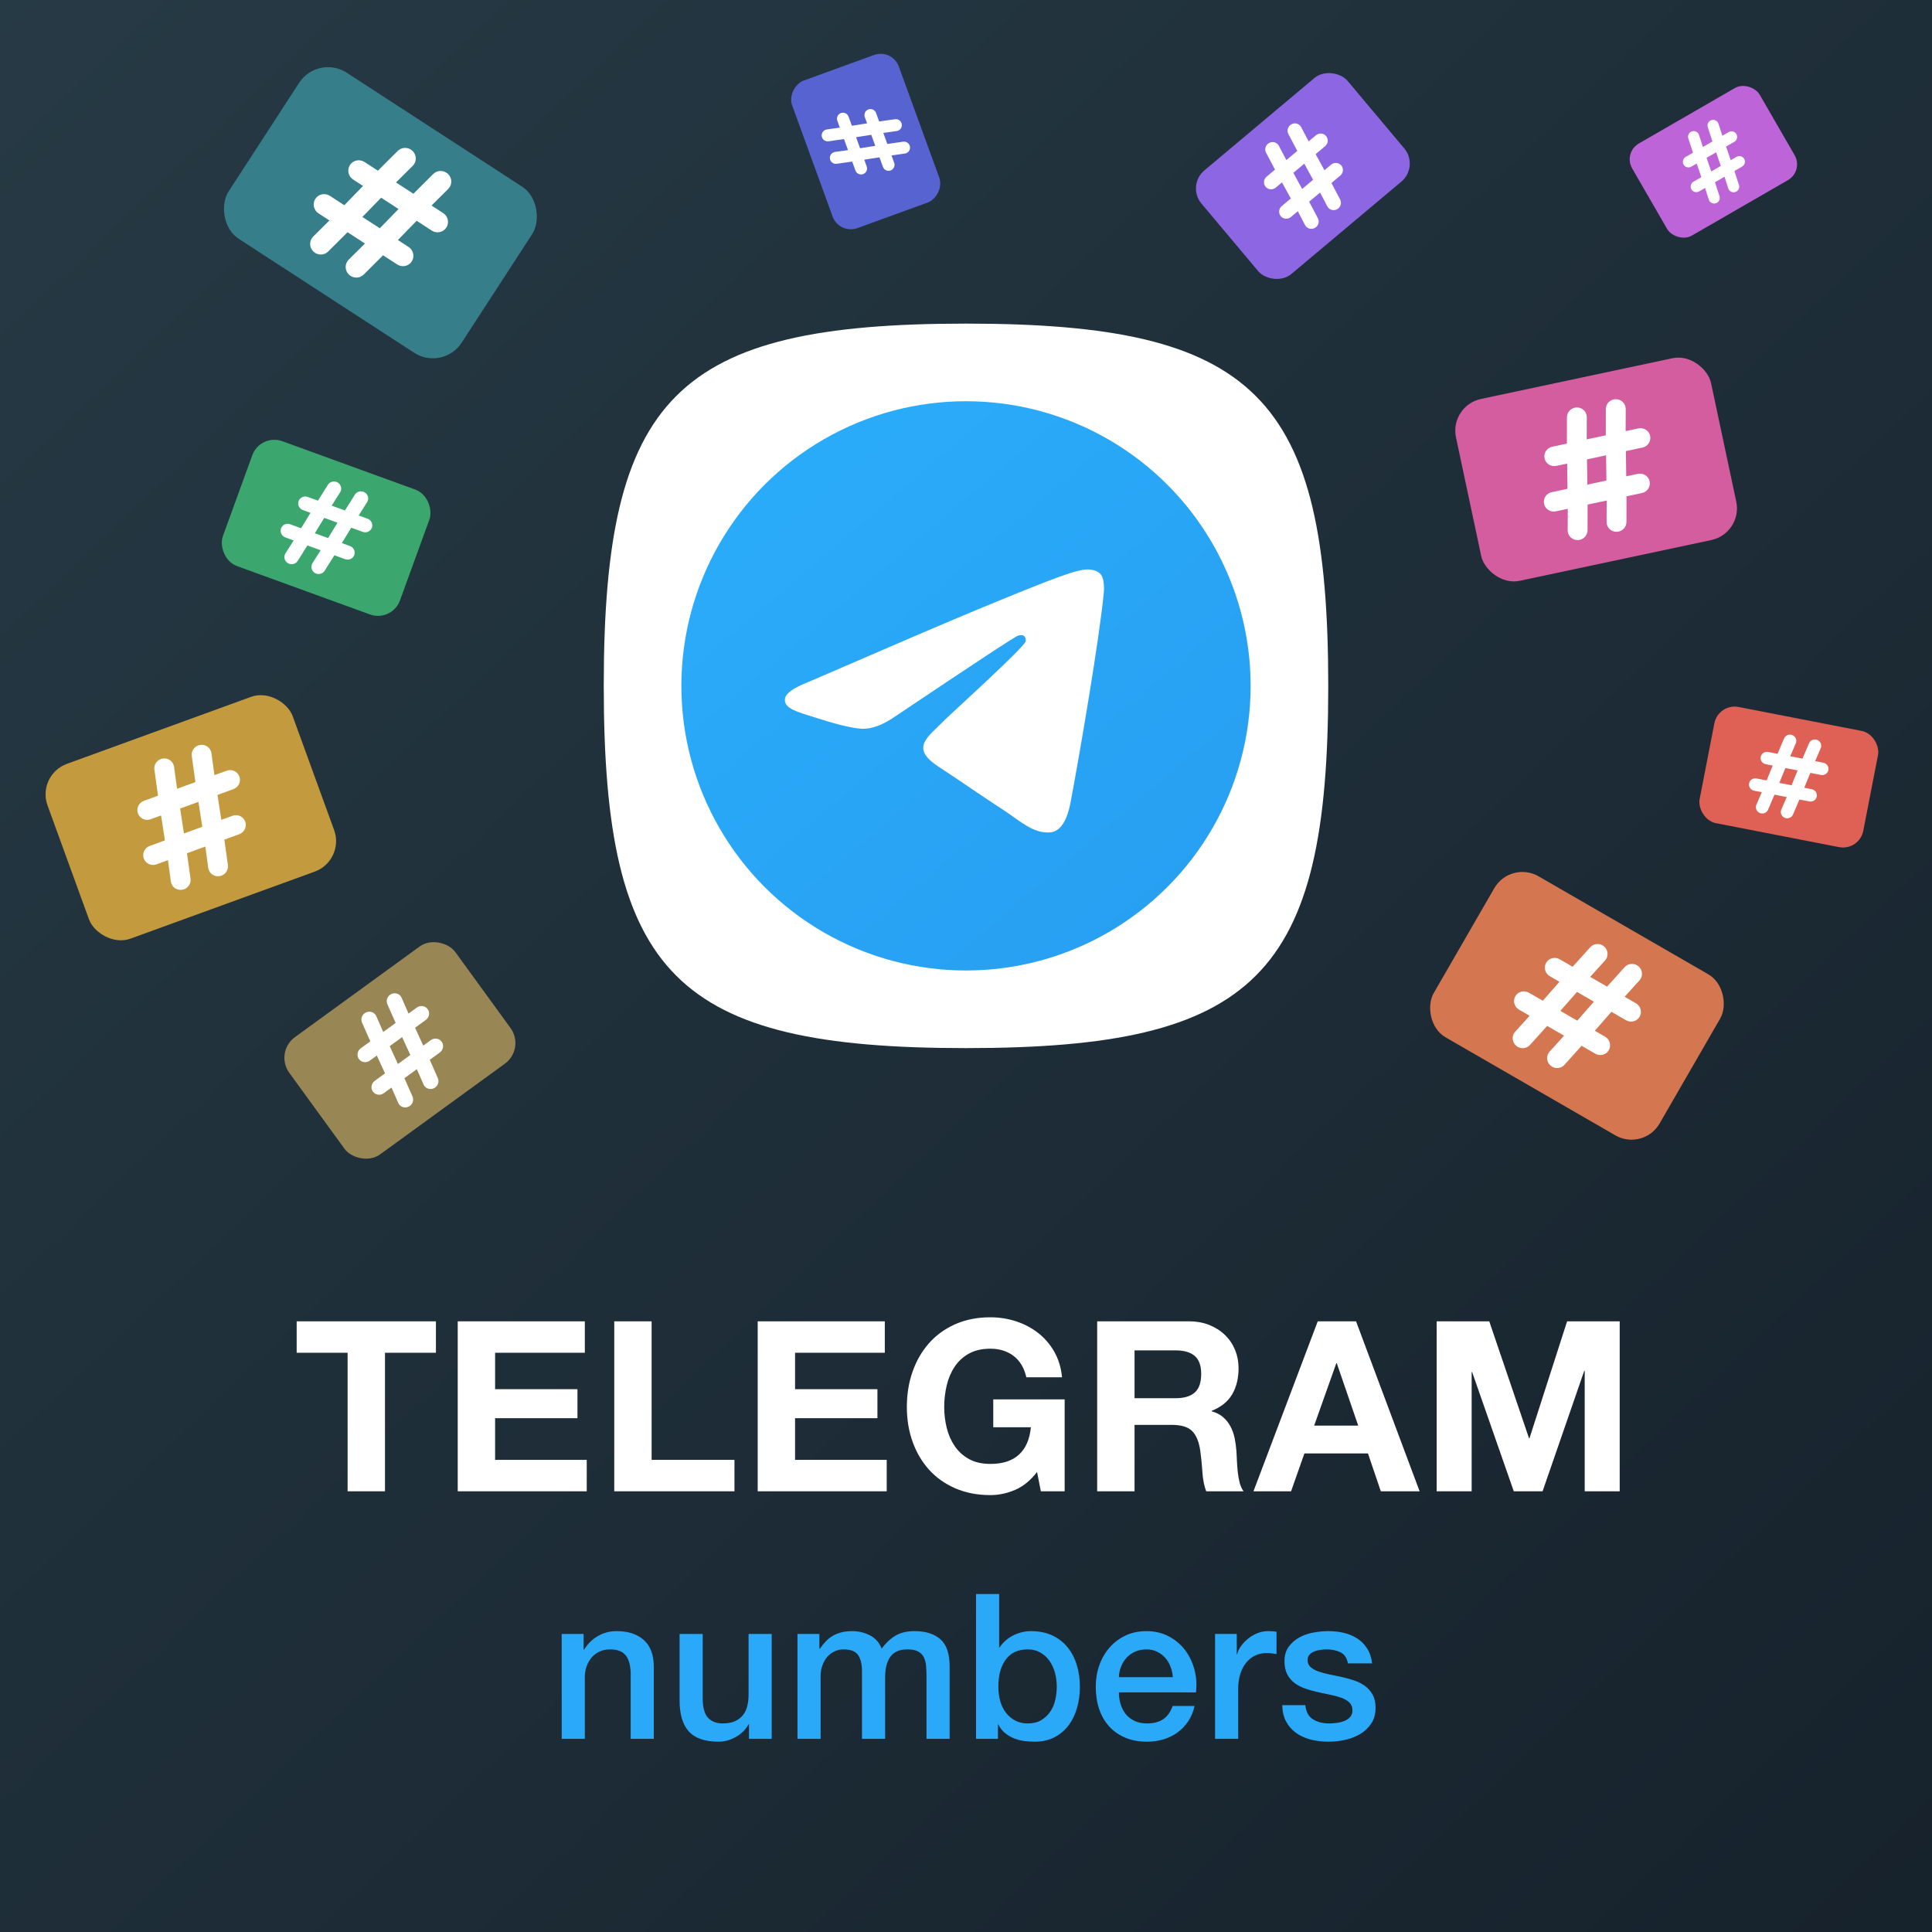 <svg height="800" viewBox="0 0 800 800" width="800" xmlns="http://www.w3.org/2000/svg" xmlns:xlink="http://www.w3.org/1999/xlink"><rect x="0" y="0" width="800" height="800" fill="#333333" stroke="none"/><linearGradient id="a" x1="-2.623%" x2="105.75%" y1="-6.639%" y2="106.903%"><stop offset="0" stop-color="#273b46"/><stop offset="1" stop-color="#15202a"/></linearGradient><linearGradient id="b" x1="-5.591%" x2="100%" y1="-8.618%" y2="115.135%"><stop offset="0" stop-color="#2baffc"/><stop offset="1" stop-color="#279cf0"/></linearGradient><g fill="none" fill-rule="evenodd"><path d="m0 0h800v800h-800z" fill="url(#a)"/><path d="m143.939 560.147v57.363h15.474v-57.363h21.092v-13.01h-57.659v13.01zm45.596-13.01v70.373h53.421v-13.01h-37.946v-17.248h34.102v-12.025h-34.102v-15.08h37.158v-13.01zm64.816 0v70.373h49.774v-13.01h-34.3v-57.363zm59.395 0v70.373h53.421v-13.01h-37.946v-17.248h34.102v-12.025h-34.102v-15.08h37.158v-13.01zm115.674 62.39 1.577 7.984h9.856v-38.045h-29.569v11.532h15.573c-.46 4.928-2.086 8.69-4.879 11.285-2.793 2.595-6.752 3.893-11.877 3.893-3.483 0-6.439-.674-8.871-2.021-2.431-1.347-4.402-3.138-5.914-5.372-1.511-2.234-2.612-4.747-3.302-7.54-.69-2.793-1.035-5.667-1.035-8.624 0-3.088.345-6.078 1.035-8.969.69-2.891 1.791-5.47 3.302-7.737 1.511-2.267 3.483-4.074 5.914-5.421s5.388-2.021 8.871-2.021c3.745 0 6.932.986 9.561 2.957 2.628 1.971 4.402 4.928 5.322 8.871h14.784c-.394-4.008-1.478-7.556-3.253-10.645s-4.025-5.684-6.752-7.786c-2.727-2.103-5.782-3.696-9.166-4.78s-6.883-1.626-10.497-1.626c-5.388 0-10.234.953-14.538 2.858-4.304 1.906-7.934 4.534-10.891 7.885s-5.224 7.277-6.801 11.778c-1.577 4.501-2.365 9.38-2.365 14.636 0 5.125.788 9.905 2.365 14.341 1.577 4.435 3.844 8.296 6.801 11.581s6.587 5.864 10.891 7.737 9.15 2.809 14.538 2.809c3.417 0 6.801-.706 10.152-2.119 3.351-1.413 6.407-3.893 9.166-7.441zm40.373-30.554v-19.811h16.953c3.548 0 6.209.772 7.984 2.316 1.774 1.544 2.661 4.025 2.661 7.441 0 3.548-.887 6.111-2.661 7.688-1.774 1.577-4.435 2.365-7.984 2.365zm-15.474-31.836v70.373h15.474v-27.499h15.474c3.877 0 6.669.854 8.378 2.563 1.708 1.708 2.825 4.402 3.351 8.082.345 2.472.614 5.045.809 7.719l.079 1.152c.197 3.088.723 5.749 1.577 7.984h15.474c-.723-.986-1.265-2.185-1.626-3.598-.361-1.413-.624-2.908-.788-4.485-.164-1.577-.279-3.121-.345-4.632l-.11-2.336c-.029-.574-.058-1.11-.088-1.606-.131-1.774-.378-3.548-.739-5.322-.361-1.774-.936-3.4-1.725-4.879s-1.807-2.76-3.055-3.844c-1.248-1.084-2.825-1.889-4.731-2.415v-.197c3.942-1.577 6.784-3.877 8.526-6.899 1.741-3.023 2.612-6.604 2.612-10.743 0-2.694-.476-5.207-1.429-7.54-.953-2.333-2.333-4.386-4.14-6.16s-3.975-3.17-6.505-4.189-5.372-1.528-8.526-1.528zm89.851 43.17 9.166-25.823h.197l8.871 25.823zm1.478-43.17-26.612 70.373h15.573l5.519-15.671h26.316l5.322 15.671h16.066l-26.316-70.373zm49.243 0v70.373h14.489v-49.38h.197l17.248 49.38h11.926l17.248-49.872h.197v49.872h14.489v-70.373h-21.782l-15.573 48.394h-.197l-16.46-48.394z" fill="#fff" fill-rule="nonzero"/><path d="m232.588 676.592h9.072v6.384l.168.168c1.456-2.408 3.36-4.298 5.712-5.67s4.956-2.058 7.812-2.058c4.76 0 8.512 1.232 11.256 3.696s4.116 6.16 4.116 11.088v29.82h-9.576v-27.3c-.112-3.416-.84-5.894-2.184-7.434s-3.444-2.31-6.3-2.31c-1.624 0-3.08.294-4.368.882s-2.38 1.4-3.276 2.436-1.596 2.254-2.1 3.654-.756 2.884-.756 4.452v25.62h-9.576zm86.952 43.428h-9.408v-6.048h-.168c-1.176 2.184-2.926 3.934-5.25 5.25s-4.69 1.974-7.098 1.974c-5.712 0-9.842-1.414-12.39-4.242s-3.822-7.098-3.822-12.81v-27.552h9.576v26.628c0 3.808.728 6.496 2.184 8.064s3.5 2.352 6.132 2.352c2.016 0 3.696-.308 5.04-.924s2.436-1.442 3.276-2.478 1.442-2.282 1.806-3.738.546-3.024.546-4.704v-25.2h9.576zm10.68-43.428h9.072v6.048h.252c.728-1.064 1.512-2.044 2.352-2.94s1.778-1.652 2.814-2.268 2.226-1.106 3.57-1.47 2.884-.546 4.62-.546c2.632 0 5.082.588 7.35 1.764s3.878 2.996 4.83 5.46c1.624-2.24 3.5-4.004 5.628-5.292s4.788-1.932 7.98-1.932c4.592 0 8.162 1.12 10.71 3.36s3.822 5.992 3.822 11.256v29.988h-9.576v-25.368c0-1.736-.056-3.318-.168-4.746s-.434-2.66-.966-3.696-1.33-1.834-2.394-2.394-2.52-.84-4.368-.84c-3.248 0-5.6 1.008-7.056 3.024s-2.184 4.872-2.184 8.568v25.452h-9.576v-27.888c0-3.024-.546-5.306-1.638-6.846s-3.094-2.31-6.006-2.31c-1.232 0-2.422.252-3.57.756s-2.156 1.232-3.024 2.184-1.568 2.128-2.1 3.528-.798 2.996-.798 4.788v25.788h-9.576zm73.932-16.548h9.576v22.176h.168c.672-1.064 1.484-2.016 2.436-2.856s2.002-1.554 3.15-2.142 2.352-1.036 3.612-1.344 2.506-.462 3.738-.462c3.416 0 6.398.602 8.946 1.806s4.662 2.856 6.342 4.956 2.94 4.55 3.78 7.35 1.26 5.796 1.26 8.988c0 2.912-.378 5.74-1.134 8.484s-1.904 5.166-3.444 7.266-3.486 3.78-5.838 5.04-5.124 1.89-8.316 1.89c-1.456 0-2.926-.098-4.41-.294s-2.898-.574-4.242-1.134-2.562-1.288-3.654-2.184-2.002-2.072-2.73-3.528h-.168v5.964h-9.072zm33.432 38.304c0-1.96-.252-3.864-.756-5.712s-1.26-3.486-2.268-4.914-2.268-2.576-3.78-3.444-3.248-1.302-5.208-1.302c-4.032 0-7.07 1.4-9.114 4.2s-3.066 6.524-3.066 11.172c0 2.184.266 4.214.798 6.09s1.33 3.486 2.394 4.83 2.338 2.408 3.822 3.192 3.206 1.176 5.166 1.176c2.184 0 4.032-.448 5.544-1.344s2.758-2.058 3.738-3.486 1.68-3.052 2.1-4.872.63-3.682.63-5.586zm48.06-3.864c-.112-1.512-.434-2.968-.966-4.368s-1.26-2.618-2.184-3.654-2.044-1.876-3.36-2.52-2.786-.966-4.41-.966c-1.68 0-3.206.294-4.578.882s-2.548 1.4-3.528 2.436-1.764 2.254-2.352 3.654-.91 2.912-.966 4.536zm-22.344 6.3c0 1.68.238 3.304.714 4.872s1.19 2.94 2.142 4.116 2.156 2.114 3.612 2.814 3.192 1.05 5.208 1.05c2.8 0 5.054-.602 6.762-1.806s2.982-3.01 3.822-5.418h9.072c-.504 2.352-1.372 4.452-2.604 6.3s-2.716 3.402-4.452 4.662-3.682 2.212-5.838 2.856-4.41.966-6.762.966c-3.416 0-6.44-.56-9.072-1.68s-4.858-2.688-6.678-4.704-3.192-4.424-4.116-7.224-1.386-5.88-1.386-9.24c0-3.08.49-6.006 1.47-8.778s2.38-5.208 4.2-7.308 4.018-3.766 6.594-4.998 5.488-1.848 8.736-1.848c3.416 0 6.482.714 9.198 2.142s4.97 3.318 6.762 5.67 3.094 5.054 3.906 8.106 1.022 6.202.63 9.45zm39.828-24.192h8.988v8.4h.168c.28-1.176.826-2.324 1.638-3.444s1.792-2.142 2.94-3.066 2.422-1.666 3.822-2.226 2.828-.84 4.284-.84l.531.002c.836.008 1.429.035 1.779.082l1.302.168v9.24c-.672-.112-1.358-.21-2.058-.294s-1.386-.126-2.058-.126c-1.624 0-3.15.322-4.578.966s-2.674 1.596-3.738 2.856-1.904 2.814-2.52 4.662-.924 3.976-.924 6.384v20.664h-9.576zm37.392 29.484c.28 2.8 1.344 4.76 3.192 5.88s4.06 1.68 6.636 1.68c.896 0 1.918-.07 3.066-.21s2.226-.406 3.234-.798 1.834-.966 2.478-1.722.938-1.75.882-2.982-.504-2.24-1.344-3.024-1.918-1.414-3.234-1.89-2.814-.882-4.494-1.218-3.388-.7-5.124-1.092c-1.792-.392-3.514-.868-5.166-1.428s-3.136-1.316-4.452-2.268-2.366-2.17-3.15-3.654-1.176-3.318-1.176-5.502c0-2.352.574-4.326 1.722-5.922s2.604-2.884 4.368-3.864 3.724-1.666 5.88-2.058 4.214-.588 6.174-.588c2.24 0 4.382.238 6.426.714s3.892 1.246 5.544 2.31 3.024 2.45 4.116 4.158 1.778 3.766 2.058 6.174h-9.996c-.448-2.296-1.498-3.836-3.15-4.62s-3.542-1.176-5.67-1.176c-.672 0-1.47.056-2.394.168s-1.792.322-2.604.63-1.498.756-2.058 1.344-.84 1.358-.84 2.31c0 1.176.406 2.128 1.218 2.856s1.876 1.33 3.192 1.806 2.814.882 4.494 1.218 3.416.7 5.208 1.092c1.736.392 3.444.868 5.124 1.428s3.178 1.316 4.494 2.268 2.38 2.156 3.192 3.612 1.218 3.248 1.218 5.376c0 2.576-.588 4.76-1.764 6.552s-2.702 3.248-4.578 4.368-3.962 1.932-6.258 2.436-4.564.756-6.804.756c-2.744 0-5.278-.308-7.602-.924s-4.34-1.554-6.048-2.814-3.052-2.828-4.032-4.704-1.498-4.102-1.554-6.678z" fill="#2aa9f8" fill-rule="nonzero"/><path d="m400 134c-120 0-150 30-150 150s30 150 150 150 150-30 150-150-30-150-150-150z" fill="#fff"/><circle cx="400" cy="284" fill="url(#b)" r="117.857"/><path d="m334.084 282.679c35.472-15.372 59.125-25.507 70.96-30.403 33.791-13.98 40.813-16.409 45.39-16.49 1.007-.017 3.257.231 4.715 1.408 1.231.994 1.57 2.336 1.732 3.278.162.942.364 3.088.203 4.765-1.831 19.138-9.755 65.581-13.786 87.016-1.706 9.07-5.064 12.111-8.316 12.409-7.066.647-12.432-4.645-19.276-9.107-10.709-6.983-16.759-11.33-27.155-18.143-12.013-7.875-4.226-12.203 2.621-19.276 1.792-1.851 32.925-30.019 33.528-32.574.075-.32.145-1.511-.566-2.14-.711-.629-1.762-.414-2.519-.243-1.074.242-18.182 11.49-51.325 33.743-4.856 3.317-9.255 4.933-13.196 4.848-4.345-.093-12.702-2.443-18.914-4.452-7.62-2.464-13.676-3.766-13.149-7.951.275-2.179 3.292-4.408 9.052-6.687z" fill="#fff"/><rect fill="#d35d9e" height="77" rx="13.424" transform="matrix(.978 -.208 .208 .978 -25.994 141.68)" width="108" x="607" y="156"/><path d="m669.007 165.293c2.272-.042 4.139 1.744 4.168 3.988l-.036 9.227 5.278-1.122c2.224-.473 4.406.923 4.872 3.117.466 2.194-.959 4.356-3.183 4.829l-6.857 1.457.138 10.444 4.822-1.024c2.224-.473 4.406.923 4.872 3.117.466 2.194-.959 4.356-3.183 4.829l-6.401 1.361-.017 10.559c.03 2.244-1.789 4.097-4.061 4.139-2.272.042-4.139-1.744-4.168-3.988l.038-8.965-7.902 1.68-.017 10.559c.025 1.916-1.296 3.547-3.097 4.009l-.156.037c-.261.056-.531.088-.809.093-2.272.042-4.139-1.744-4.168-3.988l.039-8.965-4.946 1.051c-2.224.473-4.406-.923-4.872-3.117-.466-2.194.959-4.356 3.183-4.829l6.526-1.388-.138-10.444-4.49.955c-2.224.473-4.406-.923-4.872-3.117-.466-2.194.959-4.356 3.183-4.829l6.07-1.29.014-10.821c-.026-1.971 1.373-3.64 3.252-4.046l.158-.031c.212-.037.429-.059.651-.063 2.272-.042 4.139 1.744 4.168 3.988l-.036 9.227 7.902-1.68.014-10.821c-.03-2.244 1.789-4.097 4.061-4.139zm-3.828 33.686-.138-10.444-7.902 1.68.138 10.444z" fill="#fff"/><rect fill="#367e8a" height="82" rx="14.236" transform="matrix(.839 .545 -.545 .839 73.338 -71.584)" width="115" x="100" y="47"/><path d="m185.521 72.035c1.742 1.68 1.803 4.43.135 6.142l-6.975 6.921 4.818 3.129c2.031 1.319 2.622 4.012 1.321 6.016-1.301 2.004-4.002 2.559-6.033 1.24l-6.26-4.066-7.761 7.969 4.402 2.859c2.031 1.319 2.622 4.012 1.321 6.016-1.301 2.004-4.002 2.559-6.033 1.24l-5.844-3.795-7.964 7.939c-1.668 1.712-4.432 1.739-6.174.059-1.742-1.68-1.803-4.43-.135-6.142l6.779-6.722-7.214-4.685-7.964 7.939c-1.424 1.462-3.646 1.695-5.35.687l-.145-.089c-.239-.154-.467-.334-.679-.538-1.742-1.68-1.803-4.43-.135-6.142l6.78-6.722-4.516-2.932c-2.031-1.319-2.622-4.012-1.321-6.016 1.301-2.004 4.002-2.559 6.033-1.24l5.958 3.869 7.761-7.969-4.1-2.662c-2.031-1.319-2.622-4.012-1.321-6.016 1.301-2.004 4.002-2.559 6.033-1.24l5.542 3.599 8.159-8.138c1.464-1.504 3.774-1.707 5.495-.598l.142.096c.187.131.367.279.537.443 1.742 1.68 1.803 4.43.135 6.142l-6.975 6.921 7.215 4.685 8.159-8.138c1.668-1.712 4.432-1.739 6.174-.059zm-28.248 22.484 7.761-7.969-7.214-4.685-7.761 7.969z" fill="#fff"/><rect fill="#c49a3f" height="77" rx="13.424" transform="matrix(.94 -.342 .342 .94 -111.01 47.434)" width="108" x="25" y="300"/><path d="m82.864 308.463c2.245-.358 4.341 1.151 4.683 3.369l1.248 9.142 5.07-1.845c2.137-.778 4.491.301 5.258 2.409.767 2.108-.343 4.447-2.48 5.225l-6.588 2.397 1.59 10.323 4.632-1.685c2.137-.778 4.491.301 5.258 2.409s-.343 4.447-2.48 5.225l-6.15 2.238 1.453 10.459c.342 2.218-1.201 4.306-3.445 4.664s-4.341-1.151-4.683-3.369l-1.21-8.883-7.591 2.763 1.453 10.459c.292 1.894-.79 3.693-2.509 4.401l-.149.058c-.251.092-.514.161-.788.205-2.245.358-4.341-1.151-4.683-3.369l-1.209-8.883-4.752 1.73c-2.137.778-4.491-.301-5.258-2.409-.767-2.108.343-4.447 2.48-5.225l6.269-2.282-1.59-10.323-4.313 1.571c-2.137.778-4.491-.301-5.258-2.409-.767-2.108.343-4.447 2.48-5.225l5.831-2.123-1.492-10.717c-.3-1.948.853-3.795 2.658-4.459l.152-.053c.205-.066.417-.118.636-.153 2.245-.358 4.341 1.151 4.683 3.369l1.248 9.142 7.592-2.763-1.492-10.717c-.342-2.218 1.201-4.306 3.445-4.664zm.897 33.891-1.59-10.323-7.591 2.763 1.59 10.323z" fill="#fff"/><rect fill="#988655" height="60" rx="10.573" transform="matrix(.809 -.588 .588 .809 -224.079 180.356)" width="85" x="123" y="405"/><path d="m162.031 411.607c1.619-.76 3.522-.087 4.252 1.503l2.886 6.589 3.436-2.496c1.448-1.052 3.455-.758 4.482.656 1.027 1.414.687 3.413-.761 4.465l-4.464 3.243 3.396 7.4 3.139-2.28c1.448-1.052 3.455-.758 4.482.656s.687 3.413-.761 4.465l-4.167 3.027 3.32 7.532c.73 1.59.009 3.496-1.61 4.256s-3.522.087-4.252-1.503l-2.802-6.403-5.144 3.737 3.321 7.532c.623 1.358.189 2.945-.958 3.853l-.1.076c-.17.124-.354.234-.551.327-1.619.76-3.522.087-4.252-1.503l-2.802-6.403-3.22 2.339c-1.448 1.052-3.455.758-4.482-.656-1.027-1.414-.687-3.413.761-4.465l4.248-3.087-3.396-7.4-2.923 2.124c-1.448 1.052-3.455.758-4.482-.656-1.027-1.414-.687-3.413.761-4.465l3.951-2.871-3.405-7.718c-.641-1.396-.163-3.036 1.058-3.929l.104-.073c.14-.095.29-.18.448-.254 1.619-.76 3.522-.087 4.252 1.503l2.886 6.589 5.144-3.737-3.405-7.718c-.73-1.59-.009-3.496 1.61-4.256zm7.883 25.242-3.396-7.4-5.144 3.737 3.396 7.4z" fill="#fff"/><rect fill="#df6054" height="49" rx="8.54" transform="matrix(.982 .191 -.191 .982 74.95 -135.387)" width="69" x="706" y="297"/><path d="m752.487 306.389c1.347.542 2 2.052 1.458 3.374l-2.32 5.395 3.384.658c1.426.277 2.361 1.638 2.089 3.039-.272 1.401-1.649 2.313-3.075 2.035l-4.396-.855-2.521 6.151 3.091.601c1.426.277 2.361 1.638 2.089 3.039-.272 1.401-1.649 2.313-3.075 2.035l-4.104-.798-2.641 6.18c-.542 1.322-2.073 1.954-3.42 1.413-1.347-.542-2-2.052-1.458-3.374l2.256-5.241-5.066-.985-2.641 6.18c-.462 1.128-1.646 1.754-2.82 1.576l-.101-.017c-.168-.032-.335-.081-.499-.147-1.347-.542-2-2.052-1.458-3.374l2.257-5.241-3.171-.616c-1.426-.277-2.361-1.638-2.089-3.039.272-1.401 1.649-2.313 3.075-2.035l4.184.813 2.521-6.151-2.879-.559c-1.426-.277-2.361-1.638-2.089-3.039.272-1.401 1.649-2.313 3.075-2.035l3.892.756 2.704-6.334c.476-1.161 1.714-1.79 2.921-1.559l.1.021c.134.031.267.073.398.125 1.347.542 2 2.052 1.458 3.374l-2.32 5.395 5.067.985 2.704-6.334c.542-1.322 2.073-1.954 3.42-1.413zm-10.645 18.775 2.521-6.151-5.066-.985-2.521 6.151z" fill="#fff"/><rect fill="#d47650" height="77" rx="13.424" transform="matrix(.866 .5 -.5 .866 295.735 -270.7)" width="108" x="599" y="378"/><path d="m678.494 400.153c1.717 1.49 1.909 4.065.429 5.753l-6.201 6.833 4.672 2.698c1.969 1.137 2.656 3.634 1.535 5.576-1.122 1.943-3.627 2.596-5.597 1.459l-6.071-3.506-6.886 7.854 4.269 2.465c1.969 1.137 2.656 3.634 1.535 5.576-1.122 1.943-3.627 2.596-5.597 1.459l-5.667-3.272-7.078 7.836c-1.48 1.688-4.071 1.848-5.788.359-1.717-1.49-1.909-4.065-.429-5.753l6.027-6.637-6.996-4.039-7.078 7.836c-1.263 1.441-3.336 1.769-4.984.907l-.14-.077c-.232-.133-.454-.29-.663-.472-1.717-1.49-1.909-4.065-.429-5.753l6.028-6.637-4.379-2.528c-1.969-1.137-2.656-3.634-1.535-5.576 1.122-1.943 3.627-2.596 5.597-1.459l5.778 3.335 6.886-7.854-3.976-2.295c-1.969-1.137-2.656-3.634-1.535-5.576 1.122-1.943 3.627-2.596 5.597-1.459l5.374 3.102 7.251-8.032c1.299-1.482 3.455-1.786 5.124-.83l.138.083c.182.114.358.244.526.389 1.717 1.49 1.909 4.065.429 5.753l-6.201 6.833 6.997 4.039 7.251-8.032c1.48-1.688 4.071-1.848 5.788-.359zm-25.385 22.472 6.886-7.854-6.996-4.039-6.886 7.854z" fill="#fff"/><rect fill="#8d66e3" height="56" rx="9.76" transform="matrix(.766 -.643 .643 .766 79.296 363.863)" width="79" x="500" y="45"/><path d="m534.714 51.474c1.452-.809 3.265-.303 4.049 1.129l3.121 5.943 3.023-2.537c1.274-1.069 3.157-.923 4.206.327s.866 3.13-.408 4.199l-3.929 3.296 3.648 6.665 2.762-2.317c1.274-1.069 3.157-.923 4.206.327s.866 3.13-.408 4.199l-3.667 3.077 3.587 6.792c.784 1.432.242 3.249-1.21 4.058-1.452.809-3.265.303-4.049-1.129l-3.03-5.775-4.527 3.798 3.587 6.792c.669 1.223.372 2.725-.632 3.642l-.088.077c-.149.126-.313.24-.49.338-1.452.809-3.265.303-4.049-1.129l-3.03-5.775-2.833 2.378c-1.274 1.069-3.157.923-4.206-.327s-.866-3.13.408-4.199l3.738-3.137-3.648-6.665-2.572 2.159c-1.274 1.069-3.157.923-4.206-.327s-.866-3.13.408-4.199l3.477-2.918-3.678-6.959c-.688-1.258-.355-2.811.72-3.719l.091-.074c.124-.097.257-.185.399-.264 1.452-.809 3.265-.303 4.049 1.129l3.121 5.943 4.527-3.799-3.678-6.959c-.784-1.432-.242-3.249 1.21-4.058zm9.008 22.967-3.648-6.665-4.527 3.798 3.648 6.665z" fill="#fff"/><rect fill="#bd65d8" height="44" rx="7.547" transform="matrix(.866 -.5 .5 .866 61.555 363.726)" width="61" x="679" y="45"/><path d="m708.615 49.759c1.215-.417 2.536.229 2.951 1.442l1.621 5.014 2.639-1.524c1.112-.642 2.534-.263 3.175.847s.259 2.531-.853 3.173l-3.429 1.979 1.931 5.645 2.411-1.392c1.112-.642 2.534-.263 3.175.847.641 1.11.259 2.531-.853 3.173l-3.201 1.848 1.868 5.734c.415 1.213-.234 2.534-1.448 2.951s-2.536-.229-2.951-1.442l-1.573-4.873-3.951 2.281 1.868 5.734c.354 1.036-.067 2.15-.953 2.713l-.077.047c-.13.076-.27.14-.418.191-1.215.417-2.536-.229-2.951-1.442l-1.573-4.873-2.473 1.428c-1.112.642-2.534.263-3.175-.847s-.259-2.531.853-3.173l3.263-1.884-1.931-5.645-2.245 1.297c-1.112.642-2.534.263-3.175-.847-.641-1.11-.259-2.531.853-3.173l3.035-1.753-1.916-5.876c-.364-1.065.091-2.213 1.03-2.76l.079-.044c.107-.057.22-.106.339-.147 1.215-.417 2.536.229 2.951 1.442l1.621 5.014 3.952-2.282-1.916-5.876c-.415-1.213.234-2.534 1.448-2.951zm3.929 18.947-1.931-5.645-3.951 2.281 1.931 5.645z" fill="#fff"/><rect fill="#5763d0" height="47" rx="8.017" transform="matrix(.342 .94 -.94 .342 290.858 -298.388)" width="65" x="326" y="35"/><path d="m376.794 60.747c.212 1.352-.713 2.62-2.066 2.832l-5.575.778 1.11 3.051c.468 1.286-.196 2.708-1.482 3.177s-2.709-.195-3.177-1.481l-1.443-3.965-6.295.987 1.014 2.788c.468 1.286-.196 2.708-1.482 3.177s-2.709-.195-3.177-1.481l-1.347-3.701-6.377.904c-1.353.212-2.621-.712-2.833-2.064s.713-2.62 2.066-2.832l5.417-.754-1.663-4.569-6.377.905c-1.155.181-2.248-.466-2.675-1.5l-.035-.09c-.055-.151-.097-.309-.123-.474-.212-1.352.713-2.62 2.066-2.832l5.417-.753-1.041-2.86c-.468-1.286.196-2.708 1.482-3.177s2.709.195 3.177 1.481l1.374 3.773 6.295-.987-.945-2.596c-.468-1.286.196-2.708 1.482-3.177 1.287-.468 2.709.195 3.177 1.481l1.277 3.509 6.535-.929c1.188-.186 2.31.504 2.71 1.59l.032.091c.04.123.071.251.091.383.212 1.352-.713 2.62-2.066 2.832l-5.575.778 1.663 4.569 6.535-.929c1.353-.212 2.621.712 2.833 2.064zm-20.655.634 6.295-.987-1.663-4.569-6.295.987z" fill="#fff"/><rect fill="#3ba66d" height="55" rx="9.696" transform="matrix(.94 .342 -.342 .94 82.873 -32.996)" width="78" x="96" y="191"/><path d="m151.009 203.877c1.409.841 1.874 2.633 1.04 4.002l-3.529 5.57 3.662 1.333c1.543.562 2.35 2.238 1.802 3.743s-2.243 2.271-3.787 1.709l-4.758-1.732-3.885 6.373 3.345 1.218c1.543.562 2.35 2.238 1.802 3.743-.548 1.506-2.243 2.271-3.787 1.709l-4.441-1.617-4.023 6.384c-.835 1.37-2.654 1.798-4.063.957-1.409-.841-1.874-2.633-1.04-4.002l3.431-5.411-5.482-1.995-4.023 6.384c-.713 1.169-2.142 1.652-3.422 1.246l-.109-.037c-.181-.065-.359-.149-.531-.252-1.409-.841-1.874-2.633-1.04-4.002l3.431-5.411-3.432-1.249c-1.543-.562-2.35-2.238-1.802-3.743.548-1.506 2.243-2.271 3.787-1.709l4.528 1.648 3.885-6.373-3.116-1.134c-1.543-.562-2.35-2.238-1.802-3.743s2.243-2.271 3.787-1.709l4.211 1.533 4.121-6.543c.733-1.203 2.225-1.679 3.531-1.209l.108.041c.144.058.285.128.423.21 1.409.841 1.874 2.633 1.04 4.002l-3.529 5.57 5.483 1.996 4.121-6.543c.835-1.37 2.654-1.798 4.063-.957zm-15.15 18.927 3.885-6.373-5.482-1.995-3.885 6.373z" fill="#fff"/></g></svg>